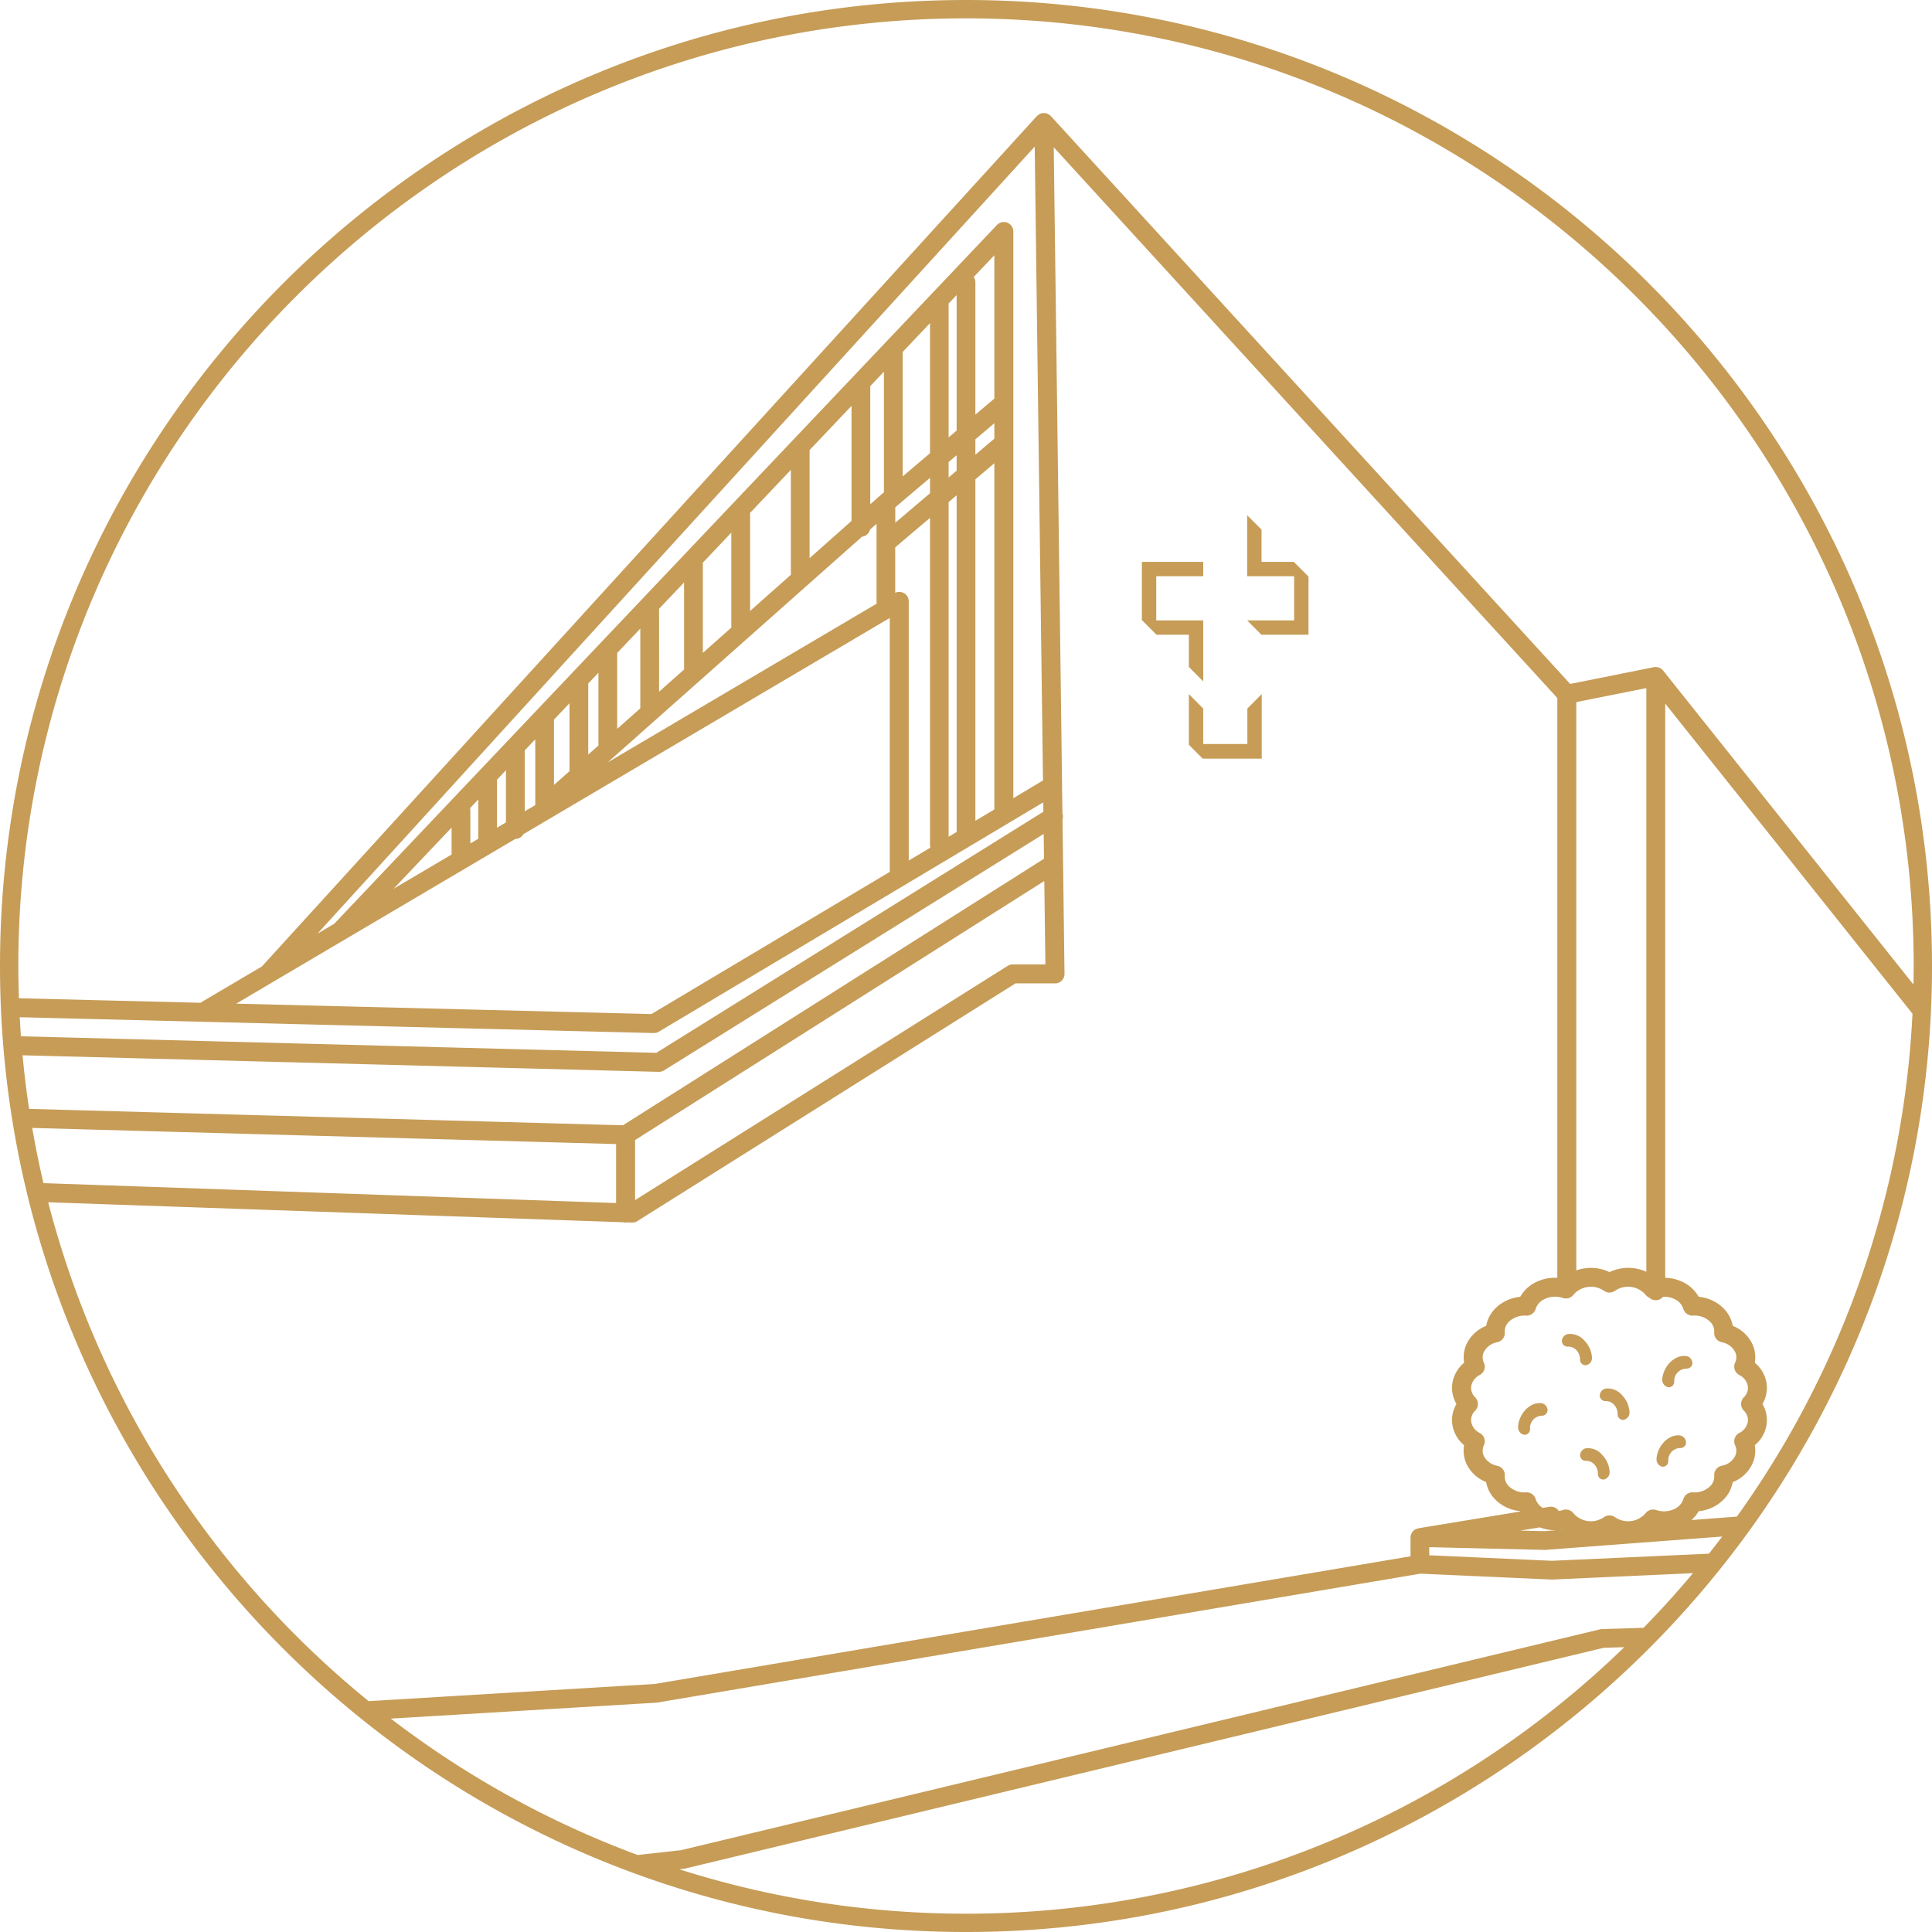 <svg xmlns="http://www.w3.org/2000/svg" xmlns:xlink="http://www.w3.org/1999/xlink" width="288.757" height="288.757" viewBox="0 0 288.757 288.757"><defs><clipPath id="clip-path"><rect id="Rectangle_193" data-name="Rectangle 193" width="288.757" height="288.757" fill="#c69c57"></rect></clipPath></defs><g id="Group_118" data-name="Group 118" transform="translate(-2733 -1680)"><g id="Group_115" data-name="Group 115" transform="translate(2733 1680)"><g id="Group_114" data-name="Group 114" clip-path="url(#clip-path)"><path id="Path_511" data-name="Path 511" d="M230.4,209.72c-1.984-.217-3.539,1.95-3.5,3.692a1.109,1.109,0,0,0,.9,1.028.815.815,0,0,0,.875-.9,1.836,1.836,0,0,1,1.754-1.949.843.843,0,0,0,.871-.843,1.11,1.11,0,0,0-.894-1.03" fill="#c69c57"></path><path id="Path_512" data-name="Path 512" d="M234.314,199.391a1.111,1.111,0,0,0-.877,1.054.85.85,0,0,0,.9.819,1.656,1.656,0,0,1,1.278.537,2.032,2.032,0,0,1,.543,1.369.822.822,0,0,0,.906.874,1.115,1.115,0,0,0,.878-1.048h0a3.9,3.9,0,0,0-1.066-2.547,2.856,2.856,0,0,0-2.563-1.058" fill="#c69c57"></path><path id="Path_513" data-name="Path 513" d="M237.027,216.465h0a1.1,1.1,0,0,0-.866,1.05.843.843,0,0,0,.882.825,1.614,1.614,0,0,1,1.254.542,2.038,2.038,0,0,1,.528,1.37.813.813,0,0,0,.887.879,1.107,1.107,0,0,0,.865-1.046,3.916,3.916,0,0,0-1.037-2.551,2.789,2.789,0,0,0-2.513-1.069" fill="#c69c57"></path><path id="Path_514" data-name="Path 514" d="M249.319,207.335a.82.82,0,0,0,.907-.874,1.842,1.842,0,0,1,1.821-1.906.893.893,0,0,0,.633-.23.8.8,0,0,0,.267-.589,1.056,1.056,0,0,0-.25-.67,1.044,1.044,0,0,0-.627-.384c-2-.266-3.623,1.859-3.628,3.6a1.109,1.109,0,0,0,.877,1.048" fill="#c69c57"></path><path id="Path_515" data-name="Path 515" d="M248.451,219.216a.813.813,0,0,0,.887-.88,1.831,1.831,0,0,1,1.783-1.912A.842.842,0,0,0,252,215.6a1.109,1.109,0,0,0-.866-1.05c-1.962-.259-3.552,1.874-3.551,3.62a1.109,1.109,0,0,0,.865,1.046" fill="#c69c57"></path><path id="Path_516" data-name="Path 516" d="M239.983,209.408a1.635,1.635,0,0,1,1.264.549,2.036,2.036,0,0,1,.527,1.373.817.817,0,0,0,.891.884,1.107,1.107,0,0,0,.881-1.042,3.876,3.876,0,0,0-1.033-2.554,2.829,2.829,0,0,0-2.536-1.083,1.111,1.111,0,0,0-.88,1.044.848.848,0,0,0,.886.829" fill="#c69c57"></path><path id="Path_517" data-name="Path 517" d="M186.433,111.2h-6.6V105.9l-2.146-2.158v7.567l2.064,2.075h8.827v-9.642l-2.146,2.158Z" fill="#c69c57"></path><path id="Path_518" data-name="Path 518" d="M177.689,94.868v4.815l2.146,2.158V92.722h-7.022v-6.6h7.022V83.977h-9.168v8.706l2.185,2.185Z" fill="#c69c57"></path><path id="Path_519" data-name="Path 519" d="M186.4,92.722l2.135,2.146h7.033V86.176l-2.2-2.2H188.55V79.154L186.4,77.008v9.115h7.022v6.6Z" fill="#c69c57"></path><path id="Path_520" data-name="Path 520" d="M144.379,0C64.768,0,0,64.768,0,144.378S64.768,288.757,144.379,288.757,288.758,223.99,288.758,144.378,223.99,0,144.379,0M2.947,152.034,97.7,154.4h.036a1.417,1.417,0,0,0,.726-.2l57.466-34.28.018,1.4L98.1,157.355,3.128,154.882q-.1-1.421-.181-2.848M150.557,33.287a1.415,1.415,0,0,0-1.553.34L49.949,138.07l-2.51,1.481L154.648,21.916l1.237,94.734L151.45,119.3V34.6a1.416,1.416,0,0,0-.893-1.316m-4.776,34.678V65.656l2.834-2.4v2.308Zm2.834,1.271v51.751l-2.834,1.69V71.642Zm-2.834-7.257V42.2a1.4,1.4,0,0,0-.249-.8l3.083-3.25V59.573Zm-4,9.385V69.056l1.2-1.019v2.308Zm1.2,2.659V124.35l-1.2.716V75.042Zm-1.2-8.644V45.366l1.2-1.265V64.36ZM135.1,88.647a1.4,1.4,0,0,0-1.3-.044v-6.8L139,77.4v48.944a1.387,1.387,0,0,0,.049.349l-3.229,1.926V89.877a1.417,1.417,0,0,0-.715-1.23M139,71.414v2.308l-5.191,4.408V75.821Zm-4.082-.212V52.6L139,48.294V67.737Zm-6.081,9.013a1.394,1.394,0,0,0,1.195-1.061l.974-.864V89.877a1.35,1.35,0,0,0,.044.333L90.819,113.951ZM92.246,108.936V97.591L95.7,93.948V105.87Zm10.008-8.88-3.748,3.326V90.991l3.735-3.938V99.926c0,.045.009.086.013.13m7.069-6.273-4.278,3.8V84.1l4.258-4.49V93.584a1.291,1.291,0,0,0,.02.2m8.9-7.893-6.112,5.423V76.651l6.093-6.424V85.7a1.444,1.444,0,0,0,.019.187M121,83.419V67.271l6.267-6.609v17.2Zm9.071-8.05V57.706l2.04-2.151V73.583l-.614.521-.007.009-.016.01ZM89.443,100.547v10.877l-1.524,1.353V102.154Zm-4.328,4.563v10.155L82.8,117.317v-9.768ZM80,110.5v9.832l-1.577.93v-9.1Zm-5.718,6.029,1.337-1.41v7.8l-1.334.787v-7.135c0-.014,0-.026,0-.04m-4.041,4.261,1.241-1.309v5.877l-1.187.7v-4.9a1.385,1.385,0,0,0-.054-.367m-2.749,2.9v4.024l-8.669,5.116Zm9.529,1.692a1.4,1.4,0,0,0,1.217-.718L132.985,92.36v37.95L97.362,151.56,35.3,150.007ZM3.372,157.724,98.451,160.2h.037a1.429,1.429,0,0,0,.75-.214l56.752-35.347.048,3.71L93.107,168.185l-88.76-2.452q-.6-3.969-.975-8.009m152.71-26.048.162,12.467h-4.882a1.416,1.416,0,0,0-.754.217l-55.69,35.01v-8.976ZM4.816,168.582l87.267,2.411v8.813L6.495,176.831q-.96-4.08-1.679-8.249M7.2,179.691l85.965,2.988a1.409,1.409,0,0,0,.34.046,1.482,1.482,0,0,0,.251-.025l.7.024a1.362,1.362,0,0,0,.8-.216l56.519-35.531h5.909a1.415,1.415,0,0,0,1.417-1.436l-.3-23.064a1.413,1.413,0,0,0-.011-.879l-.053-4.049,0-.191-1.245-95.347,75.263,82.311v86.667a6.362,6.362,0,0,0-3.268.676,5.419,5.419,0,0,0-2.276,2.16,6.006,6.006,0,0,0-3.725,1.739,4.908,4.908,0,0,0-1.359,2.6,5.461,5.461,0,0,0-2.875,2.6,4.7,4.7,0,0,0-.421,2.912,4.986,4.986,0,0,0-1.756,3.056,4.7,4.7,0,0,0,.61,3.108,4.7,4.7,0,0,0-.61,3.109A4.984,4.984,0,0,0,218.823,216a4.7,4.7,0,0,0,.421,2.912,5.465,5.465,0,0,0,2.875,2.6,4.91,4.91,0,0,0,1.359,2.6,6.012,6.012,0,0,0,3.725,1.739c.012.02.027.038.039.057l-15.252,2.51a1.35,1.35,0,0,0-.2.066c-.042.014-.084.024-.125.041a1.387,1.387,0,0,0-.42.27l-.006,0c-.022.022-.039.048-.059.071a1.514,1.514,0,0,0-.11.13,1.156,1.156,0,0,0-.062.108,1.365,1.365,0,0,0-.071.13c-.017.039-.028.081-.042.121a1.188,1.188,0,0,0-.043.14c-.01.043-.013.088-.019.132a1.341,1.341,0,0,0-.014.142c0,.01,0,.019,0,.029v2.806L97.872,251.687,55.1,254.254A141.948,141.948,0,0,1,7.2,179.691m232.527,13.231a1.419,1.419,0,0,0,1.649,0,3.453,3.453,0,0,1,4.553.571,1.384,1.384,0,0,0,.542.426,1.409,1.409,0,0,0,2.082-.1,3.547,3.547,0,0,1,1.765.362,2.436,2.436,0,0,1,1.275,1.437,1.406,1.406,0,0,0,1.441,1.014,3.344,3.344,0,0,1,2.56.912,2,2,0,0,1,.613,1.561,1.417,1.417,0,0,0,1.114,1.5,2.822,2.822,0,0,1,1.993,1.418,1.83,1.83,0,0,1,.019,1.633,1.416,1.416,0,0,0,.612,1.848,2.349,2.349,0,0,1,1.284,1.658,1.97,1.97,0,0,1-.6,1.689,1.419,1.419,0,0,0,0,1.979,1.969,1.969,0,0,1,.6,1.689,2.348,2.348,0,0,1-1.284,1.657,1.418,1.418,0,0,0-.612,1.849,1.827,1.827,0,0,1-.019,1.632,2.823,2.823,0,0,1-1.993,1.419,1.417,1.417,0,0,0-1.114,1.5,1.991,1.991,0,0,1-.613,1.56,3.354,3.354,0,0,1-2.56.912,1.4,1.4,0,0,0-1.441,1.015,2.436,2.436,0,0,1-1.275,1.437,3.618,3.618,0,0,1-2.786.189,1.417,1.417,0,0,0-1.6.5,3.453,3.453,0,0,1-4.553.57,1.423,1.423,0,0,0-1.649,0,3.453,3.453,0,0,1-4.552-.569,1.421,1.421,0,0,0-1.6-.5,3.5,3.5,0,0,1-.608.14,1.4,1.4,0,0,0-1.4-.622l-.982.161a2.355,2.355,0,0,1-1.066-1.305,1.4,1.4,0,0,0-1.442-1.015,3.36,3.36,0,0,1-2.56-.912,1.99,1.99,0,0,1-.613-1.559,1.417,1.417,0,0,0-1.113-1.5,2.823,2.823,0,0,1-1.994-1.419,1.824,1.824,0,0,1-.019-1.632,1.418,1.418,0,0,0-.612-1.849,2.345,2.345,0,0,1-1.284-1.657,1.969,1.969,0,0,1,.6-1.689,1.419,1.419,0,0,0,0-1.979,1.97,1.97,0,0,1-.6-1.689,2.347,2.347,0,0,1,1.284-1.658,1.416,1.416,0,0,0,.612-1.848,1.824,1.824,0,0,1,.019-1.632,2.821,2.821,0,0,1,1.994-1.419,1.417,1.417,0,0,0,1.113-1.5,1.994,1.994,0,0,1,.613-1.56,3.366,3.366,0,0,1,2.56-.912,1.406,1.406,0,0,0,1.442-1.014,2.431,2.431,0,0,1,1.274-1.437,3.62,3.62,0,0,1,2.787-.189,1.415,1.415,0,0,0,1.6-.5,3.452,3.452,0,0,1,4.552-.57m-4.14-3.049v-84.94l10.467-2.093v87.238a6.487,6.487,0,0,0-5.5.045,6.471,6.471,0,0,0-4.965-.25m-2,38.761-.8.061a6.133,6.133,0,0,0,.773-.085c.009.009.022.015.031.024m-.934.07-1.845.14-3.6-.086,2.919-.48a6.474,6.474,0,0,0,2.528.426m-88.269,57.315a141.128,141.128,0,0,1-42.87-6.638l.681-.076a1.451,1.451,0,0,0,.173-.03l137.309-33,3.075-.091a141.151,141.151,0,0,1-98.368,39.834M245.65,243.295l-6.2.183a1.457,1.457,0,0,0-.287.038L101.793,276.528l-6.488.721a141.558,141.558,0,0,1-36.894-20.385l39.7-2.383a1.237,1.237,0,0,0,.149-.018L212.3,235.2l19.581.879c.042,0,.085,0,.127,0l21.025-.951q-3.536,4.226-7.387,8.165m9.764-11.079-23.466,1.062-18.329-.824V231.24l17.187.409c.044,0,.093,0,.14,0l26.46-2q-.981,1.3-1.992,2.575m4.187-5.553-6.785.514a5.157,5.157,0,0,0,1.074-1.323,6.011,6.011,0,0,0,3.724-1.738,4.908,4.908,0,0,0,1.36-2.6,5.455,5.455,0,0,0,2.874-2.6A4.689,4.689,0,0,0,262.27,216a4.981,4.981,0,0,0,1.756-3.055,4.707,4.707,0,0,0-.609-3.109,4.7,4.7,0,0,0,.609-3.108,4.983,4.983,0,0,0-1.756-3.056,4.689,4.689,0,0,0-.422-2.912,5.451,5.451,0,0,0-2.874-2.6,4.909,4.909,0,0,0-1.36-2.6,6,6,0,0,0-3.724-1.738,5.422,5.422,0,0,0-2.275-2.16,6.338,6.338,0,0,0-2.731-.682V105.162l36.956,46.347A140.81,140.81,0,0,1,259.6,226.663M248.575,100.227c-.011-.014-.027-.023-.039-.037a1.408,1.408,0,0,0-.21-.2c-.017-.013-.031-.028-.048-.04a1.452,1.452,0,0,0-.3-.159c-.025-.01-.053-.016-.079-.025a1.413,1.413,0,0,0-.258-.056c-.035,0-.07-.009-.106-.01s-.043-.007-.066-.007a1.422,1.422,0,0,0-.263.026h-.025l-12.508,2.5L157.064,17.352c-.018-.019-.041-.029-.059-.047s-.018-.032-.033-.045-.06-.031-.087-.052a1.39,1.39,0,0,0-.314-.188,1.572,1.572,0,0,0-.148-.059,1.454,1.454,0,0,0-.393-.058c-.032,0-.063-.009-.1-.007a1.411,1.411,0,0,0-.439.095c-.013.005-.022.015-.035.02a1.323,1.323,0,0,0-.121.071,1.39,1.39,0,0,0-.3.223c-.02.019-.046.027-.065.048L39.14,144.449l-9.193,5.425L2.829,149.2c-.053-1.6-.09-3.2-.09-4.817,0-78.1,63.54-141.639,141.64-141.639s141.64,63.539,141.64,141.639c0,.924-.017,1.844-.035,2.764Z" fill="#c69c57"></path></g></g></g></svg>